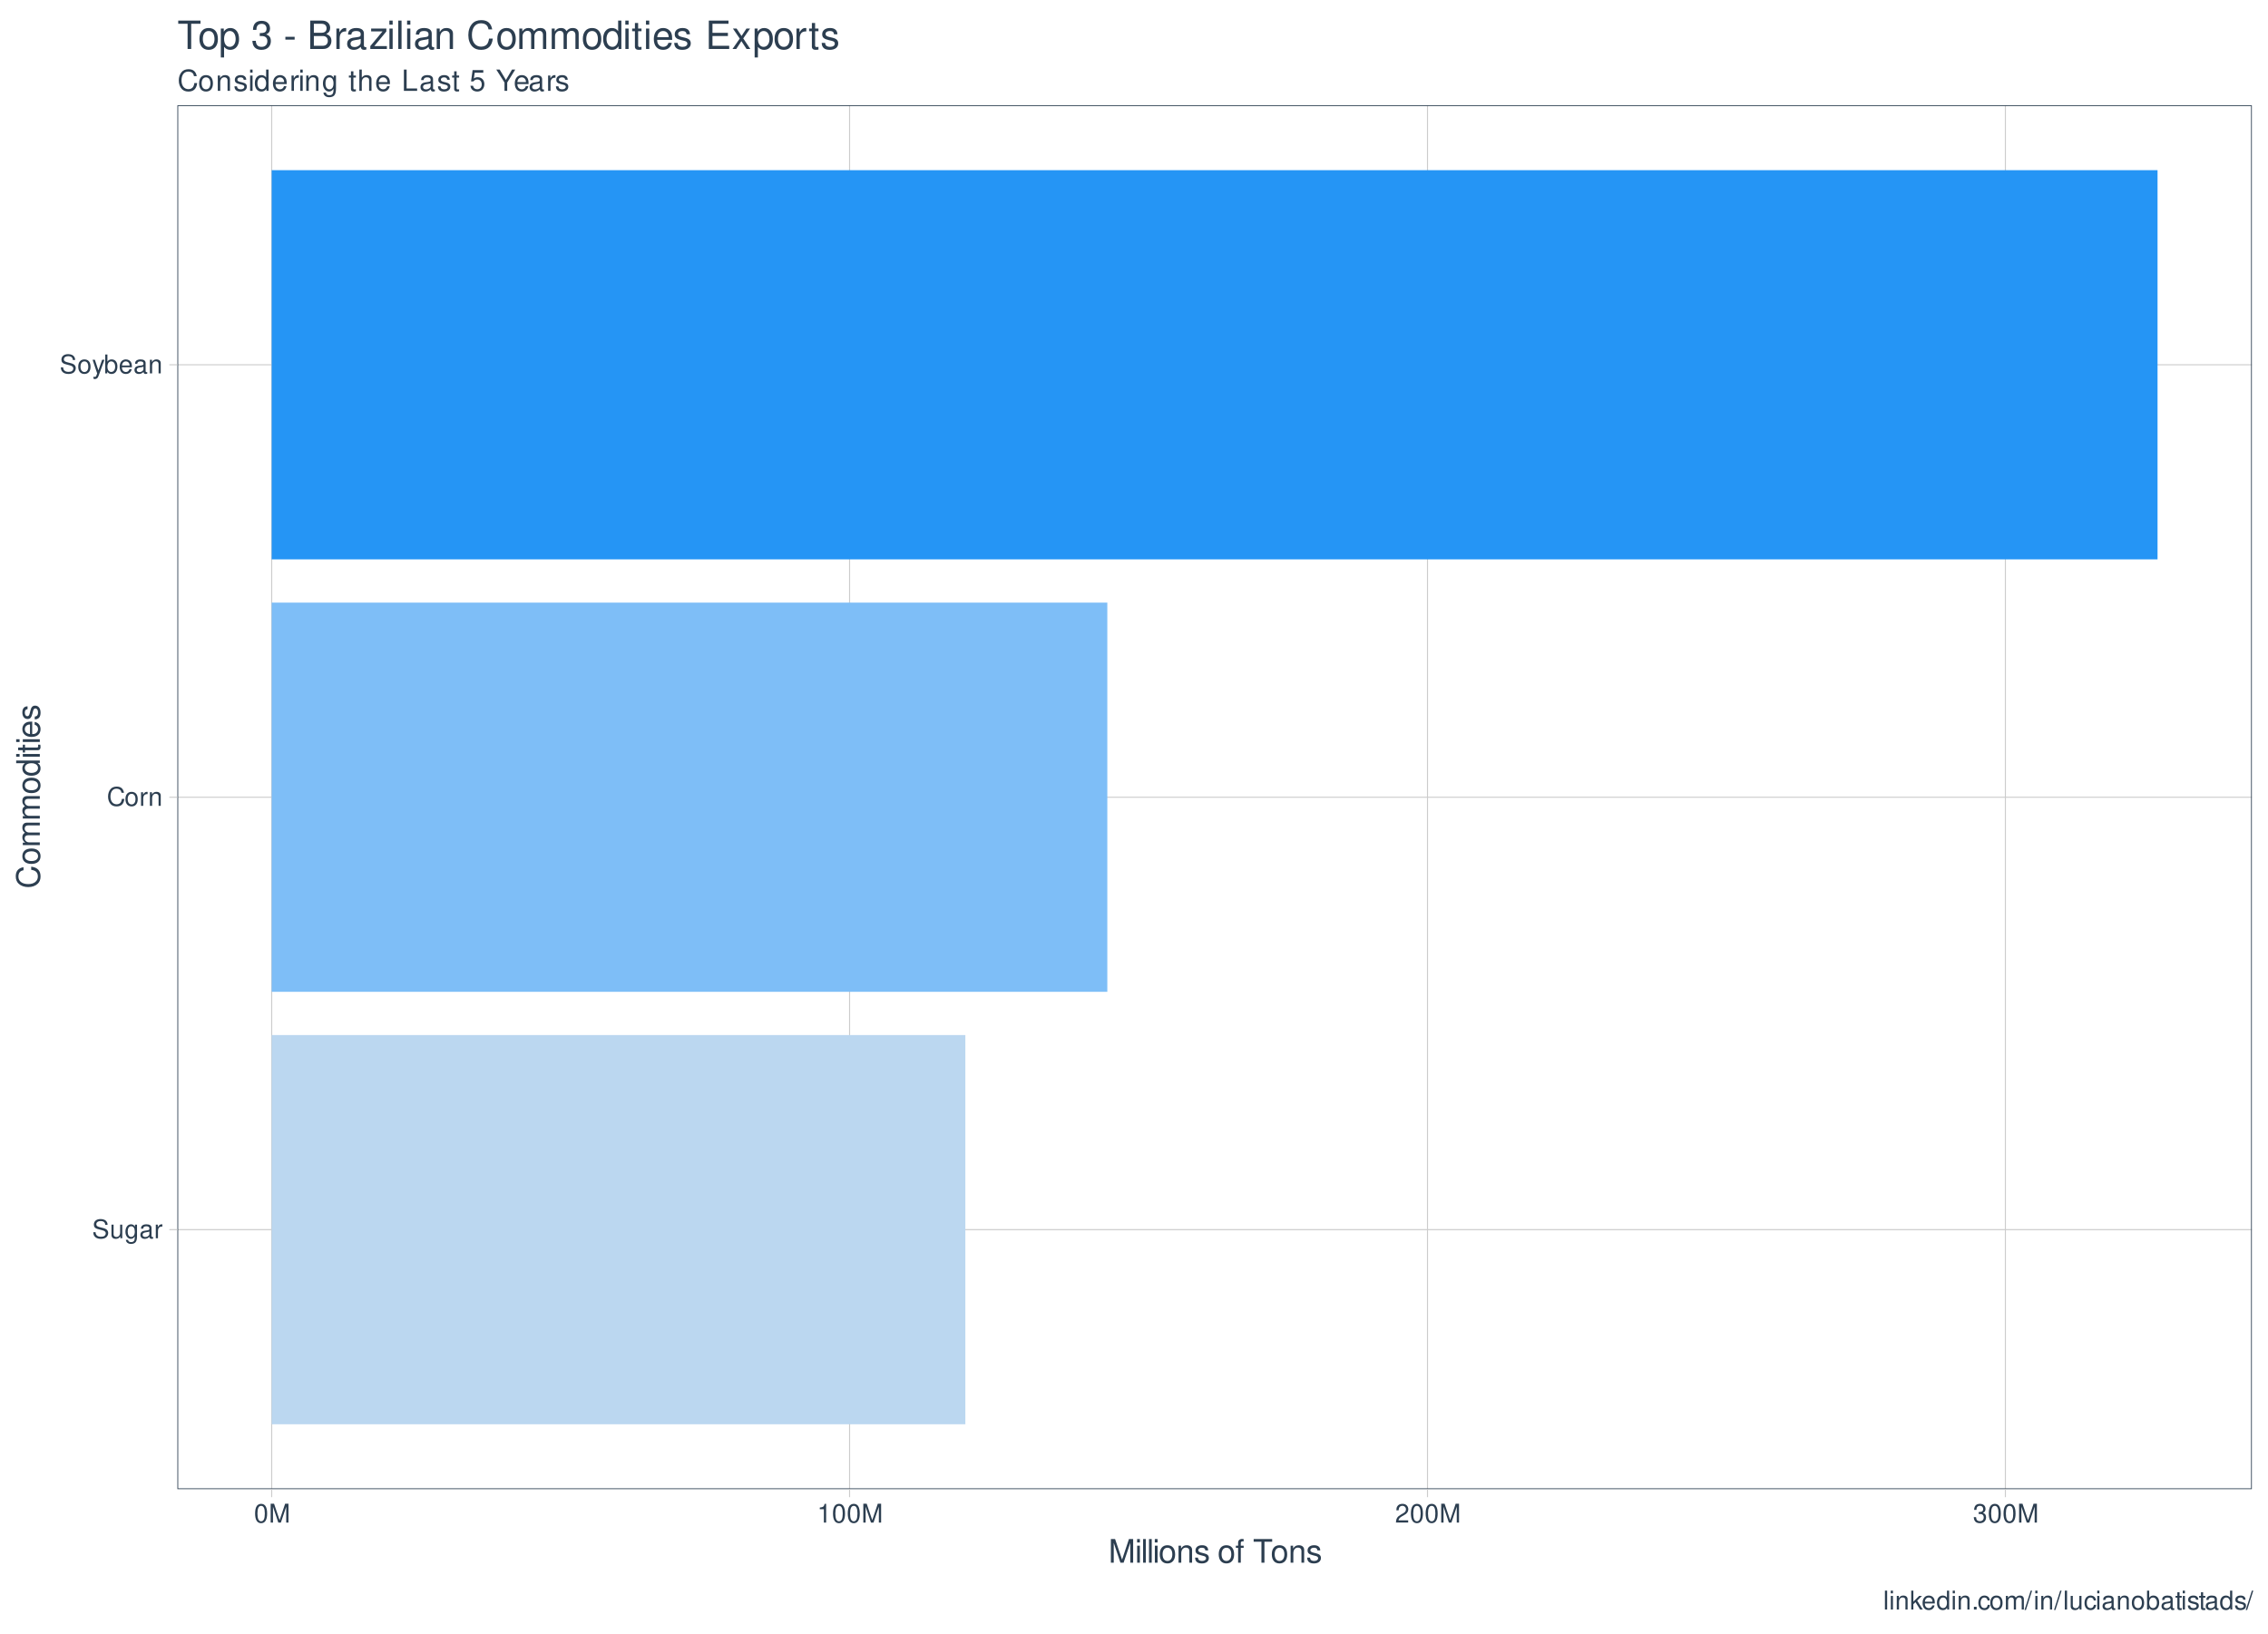 <?xml version="1.0" encoding="UTF-8"?>
<svg xmlns="http://www.w3.org/2000/svg" xmlns:xlink="http://www.w3.org/1999/xlink" width="769pt" height="554pt" viewBox="0 0 769 554" version="1.1">
<defs>
<g>
<symbol overflow="visible" id="glyph0-0">
<path style="stroke:none;" d=""/>
</symbol>
<symbol overflow="visible" id="glyph0-1">
<path style="stroke:none;" d="M 5.25 -4.531 C 5.25 -4.969 5.219 -5.094 5.078 -5.391 C 4.719 -6.125 3.969 -6.516 2.891 -6.516 C 1.484 -6.516 0.609 -5.797 0.609 -4.641 C 0.609 -3.859 1.031 -3.359 1.875 -3.141 L 3.469 -2.719 C 4.281 -2.5 4.641 -2.188 4.641 -1.688 C 4.641 -1.344 4.453 -0.984 4.188 -0.797 C 3.938 -0.609 3.531 -0.516 3.016 -0.516 C 2.312 -0.516 1.844 -0.688 1.531 -1.062 C 1.297 -1.344 1.188 -1.641 1.203 -2.047 L 0.422 -2.047 C 0.438 -1.453 0.547 -1.062 0.797 -0.719 C 1.234 -0.109 1.984 0.203 2.953 0.203 C 3.719 0.203 4.344 0.031 4.766 -0.297 C 5.188 -0.641 5.469 -1.203 5.469 -1.766 C 5.469 -2.547 4.969 -3.125 4.094 -3.375 L 2.484 -3.797 C 1.719 -4.016 1.438 -4.25 1.438 -4.75 C 1.438 -5.406 2 -5.828 2.875 -5.828 C 3.891 -5.828 4.453 -5.375 4.469 -4.531 Z M 5.25 -4.531 "/>
</symbol>
<symbol overflow="visible" id="glyph0-2">
<path style="stroke:none;" d="M 4.234 0 L 4.234 -4.609 L 3.516 -4.609 L 3.516 -2 C 3.516 -1.062 3.016 -0.438 2.25 -0.438 C 1.672 -0.438 1.297 -0.797 1.297 -1.344 L 1.297 -4.609 L 0.578 -4.609 L 0.578 -1.062 C 0.578 -0.297 1.141 0.203 2.047 0.203 C 2.719 0.203 3.156 -0.031 3.578 -0.641 L 3.578 0 Z M 4.234 0 "/>
</symbol>
<symbol overflow="visible" id="glyph0-3">
<path style="stroke:none;" d="M 3.547 -4.609 L 3.547 -3.938 C 3.188 -4.5 2.781 -4.734 2.203 -4.734 C 1.078 -4.734 0.312 -3.703 0.312 -2.219 C 0.312 -1.453 0.5 -0.891 0.891 -0.422 C 1.234 -0.016 1.672 0.203 2.141 0.203 C 2.703 0.203 3.094 -0.047 3.484 -0.625 L 3.484 -0.391 C 3.484 0.844 3.141 1.297 2.219 1.297 C 1.594 1.297 1.281 1.062 1.203 0.531 L 0.453 0.531 C 0.531 1.375 1.203 1.922 2.203 1.922 C 2.891 1.922 3.453 1.703 3.75 1.328 C 4.094 0.891 4.234 0.328 4.234 -0.75 L 4.234 -4.609 Z M 2.266 -4.062 C 3.047 -4.062 3.484 -3.406 3.484 -2.25 C 3.484 -1.125 3.031 -0.469 2.266 -0.469 C 1.516 -0.469 1.078 -1.141 1.078 -2.266 C 1.078 -3.391 1.516 -4.062 2.266 -4.062 Z M 2.266 -4.062 "/>
</symbol>
<symbol overflow="visible" id="glyph0-4">
<path style="stroke:none;" d="M 4.703 -0.438 C 4.625 -0.406 4.594 -0.406 4.547 -0.406 C 4.297 -0.406 4.156 -0.547 4.156 -0.781 L 4.156 -3.484 C 4.156 -4.297 3.547 -4.734 2.422 -4.734 C 1.734 -4.734 1.203 -4.547 0.891 -4.203 C 0.672 -3.969 0.594 -3.703 0.578 -3.25 L 1.312 -3.25 C 1.375 -3.812 1.703 -4.062 2.391 -4.062 C 3.062 -4.062 3.422 -3.812 3.422 -3.375 L 3.422 -3.188 C 3.406 -2.875 3.25 -2.75 2.656 -2.672 C 1.625 -2.547 1.453 -2.5 1.172 -2.391 C 0.641 -2.156 0.375 -1.766 0.375 -1.156 C 0.375 -0.328 0.953 0.203 1.875 0.203 C 2.469 0.203 2.922 0 3.453 -0.469 C 3.5 0 3.734 0.203 4.203 0.203 C 4.359 0.203 4.453 0.188 4.703 0.125 Z M 3.422 -1.453 C 3.422 -1.203 3.359 -1.062 3.125 -0.859 C 2.828 -0.578 2.469 -0.438 2.047 -0.438 C 1.469 -0.438 1.141 -0.719 1.141 -1.172 C 1.141 -1.656 1.453 -1.906 2.25 -2.016 C 3.031 -2.125 3.172 -2.156 3.422 -2.281 Z M 3.422 -1.453 "/>
</symbol>
<symbol overflow="visible" id="glyph0-5">
<path style="stroke:none;" d="M 0.609 -4.609 L 0.609 0 L 1.344 0 L 1.344 -2.391 C 1.359 -3.5 1.812 -4 2.828 -3.969 L 2.828 -4.719 C 2.703 -4.734 2.625 -4.734 2.547 -4.734 C 2.062 -4.734 1.703 -4.453 1.281 -3.781 L 1.281 -4.609 Z M 0.609 -4.609 "/>
</symbol>
<symbol overflow="visible" id="glyph0-6">
<path style="stroke:none;" d="M 5.828 -4.422 C 5.562 -5.828 4.766 -6.516 3.359 -6.516 C 2.484 -6.516 1.797 -6.25 1.312 -5.719 C 0.734 -5.078 0.422 -4.172 0.422 -3.125 C 0.422 -2.078 0.75 -1.172 1.344 -0.547 C 1.844 -0.031 2.484 0.203 3.312 0.203 C 4.875 0.203 5.766 -0.641 5.953 -2.344 L 5.109 -2.344 C 5.047 -1.906 4.953 -1.594 4.828 -1.344 C 4.562 -0.812 4.016 -0.516 3.328 -0.516 C 2.047 -0.516 1.234 -1.547 1.234 -3.141 C 1.234 -4.781 2 -5.797 3.25 -5.797 C 3.781 -5.797 4.25 -5.641 4.516 -5.391 C 4.766 -5.172 4.891 -4.906 4.984 -4.422 Z M 5.828 -4.422 "/>
</symbol>
<symbol overflow="visible" id="glyph0-7">
<path style="stroke:none;" d="M 2.391 -4.734 C 1.094 -4.734 0.312 -3.812 0.312 -2.266 C 0.312 -0.719 1.094 0.203 2.406 0.203 C 3.703 0.203 4.484 -0.719 4.484 -2.234 C 4.484 -3.828 3.734 -4.734 2.391 -4.734 Z M 2.406 -4.062 C 3.234 -4.062 3.719 -3.391 3.719 -2.25 C 3.719 -1.156 3.203 -0.469 2.406 -0.469 C 1.578 -0.469 1.078 -1.156 1.078 -2.266 C 1.078 -3.391 1.578 -4.062 2.406 -4.062 Z M 2.406 -4.062 "/>
</symbol>
<symbol overflow="visible" id="glyph0-8">
<path style="stroke:none;" d="M 0.609 -4.609 L 0.609 0 L 1.359 0 L 1.359 -2.547 C 1.359 -3.484 1.844 -4.094 2.609 -4.094 C 3.188 -4.094 3.547 -3.75 3.547 -3.188 L 3.547 0 L 4.281 0 L 4.281 -3.484 C 4.281 -4.25 3.719 -4.734 2.828 -4.734 C 2.141 -4.734 1.703 -4.484 1.297 -3.828 L 1.297 -4.609 Z M 0.609 -4.609 "/>
</symbol>
<symbol overflow="visible" id="glyph0-9">
<path style="stroke:none;" d="M 3.406 -4.609 L 2.141 -1.016 L 0.953 -4.609 L 0.172 -4.609 L 1.734 0.016 L 1.453 0.75 C 1.328 1.078 1.172 1.203 0.859 1.203 C 0.734 1.203 0.641 1.172 0.469 1.141 L 0.469 1.797 C 0.625 1.875 0.781 1.922 0.969 1.922 C 1.203 1.922 1.453 1.844 1.656 1.703 C 1.875 1.531 2.016 1.344 2.156 0.969 L 4.203 -4.609 Z M 3.406 -4.609 "/>
</symbol>
<symbol overflow="visible" id="glyph0-10">
<path style="stroke:none;" d="M 0.469 -6.406 L 0.469 0 L 1.141 0 L 1.141 -0.594 C 1.484 -0.047 1.953 0.203 2.594 0.203 C 3.812 0.203 4.594 -0.797 4.594 -2.328 C 4.594 -3.812 3.859 -4.734 2.625 -4.734 C 2 -4.734 1.547 -4.5 1.203 -3.984 L 1.203 -6.406 Z M 2.484 -4.062 C 3.312 -4.062 3.828 -3.344 3.828 -2.25 C 3.828 -1.203 3.297 -0.484 2.484 -0.484 C 1.703 -0.484 1.203 -1.188 1.203 -2.266 C 1.203 -3.359 1.703 -4.062 2.484 -4.062 Z M 2.484 -4.062 "/>
</symbol>
<symbol overflow="visible" id="glyph0-11">
<path style="stroke:none;" d="M 4.516 -2.062 C 4.516 -2.766 4.453 -3.188 4.328 -3.531 C 4.031 -4.281 3.328 -4.734 2.469 -4.734 C 1.172 -4.734 0.359 -3.766 0.359 -2.25 C 0.359 -0.719 1.141 0.203 2.453 0.203 C 3.5 0.203 4.234 -0.391 4.422 -1.406 L 3.672 -1.406 C 3.469 -0.797 3.062 -0.469 2.469 -0.469 C 2 -0.469 1.609 -0.688 1.359 -1.078 C 1.188 -1.344 1.125 -1.594 1.125 -2.062 Z M 1.141 -2.656 C 1.203 -3.516 1.719 -4.062 2.453 -4.062 C 3.203 -4.062 3.719 -3.484 3.719 -2.656 Z M 1.141 -2.656 "/>
</symbol>
<symbol overflow="visible" id="glyph0-12">
<path style="stroke:none;" d="M 2.422 -6.359 C 1.844 -6.359 1.312 -6.094 0.984 -5.672 C 0.578 -5.109 0.375 -4.25 0.375 -3.078 C 0.375 -0.938 1.078 0.203 2.422 0.203 C 3.734 0.203 4.453 -0.938 4.453 -3.031 C 4.453 -4.25 4.266 -5.078 3.859 -5.672 C 3.531 -6.109 3.016 -6.359 2.422 -6.359 Z M 2.422 -5.672 C 3.25 -5.672 3.672 -4.828 3.672 -3.094 C 3.672 -1.281 3.266 -0.438 2.406 -0.438 C 1.578 -0.438 1.172 -1.312 1.172 -3.062 C 1.172 -4.828 1.578 -5.672 2.422 -5.672 Z M 2.422 -5.672 "/>
</symbol>
<symbol overflow="visible" id="glyph0-13">
<path style="stroke:none;" d="M 4.109 0 L 5.922 -5.375 L 5.922 0 L 6.688 0 L 6.688 -6.406 L 5.562 -6.406 L 3.688 -0.828 L 1.797 -6.406 L 0.656 -6.406 L 0.656 0 L 1.438 0 L 1.438 -5.375 L 3.25 0 Z M 4.109 0 "/>
</symbol>
<symbol overflow="visible" id="glyph0-14">
<path style="stroke:none;" d="M 2.281 -4.531 L 2.281 0 L 3.047 0 L 3.047 -6.359 L 2.547 -6.359 C 2.266 -5.391 2.094 -5.25 0.891 -5.094 L 0.891 -4.531 Z M 2.281 -4.531 "/>
</symbol>
<symbol overflow="visible" id="glyph0-15">
<path style="stroke:none;" d="M 4.453 -0.766 L 1.172 -0.766 C 1.25 -1.297 1.531 -1.625 2.297 -2.094 L 3.172 -2.594 C 4.047 -3.062 4.5 -3.719 4.5 -4.5 C 4.5 -5.031 4.281 -5.531 3.922 -5.875 C 3.547 -6.203 3.094 -6.359 2.5 -6.359 C 1.703 -6.359 1.125 -6.078 0.781 -5.531 C 0.547 -5.203 0.453 -4.797 0.438 -4.156 L 1.219 -4.156 C 1.234 -4.594 1.297 -4.844 1.406 -5.062 C 1.594 -5.438 2 -5.688 2.469 -5.688 C 3.172 -5.688 3.703 -5.172 3.703 -4.484 C 3.703 -3.969 3.406 -3.531 2.859 -3.219 L 2.047 -2.75 C 0.75 -2 0.375 -1.406 0.297 -0.016 L 4.453 -0.016 Z M 4.453 -0.766 "/>
</symbol>
<symbol overflow="visible" id="glyph0-16">
<path style="stroke:none;" d="M 1.938 -2.922 L 2.359 -2.922 C 3.203 -2.922 3.656 -2.531 3.656 -1.766 C 3.656 -0.969 3.172 -0.484 2.375 -0.484 C 1.516 -0.484 1.109 -0.922 1.062 -1.844 L 0.281 -1.844 C 0.312 -1.344 0.406 -1 0.547 -0.719 C 0.875 -0.109 1.484 0.203 2.344 0.203 C 3.625 0.203 4.453 -0.578 4.453 -1.781 C 4.453 -2.594 4.141 -3.031 3.391 -3.297 C 3.969 -3.531 4.266 -3.969 4.266 -4.609 C 4.266 -5.703 3.547 -6.359 2.359 -6.359 C 1.109 -6.359 0.438 -5.656 0.406 -4.312 L 1.188 -4.312 C 1.203 -4.703 1.234 -4.922 1.328 -5.109 C 1.5 -5.469 1.891 -5.688 2.375 -5.688 C 3.062 -5.688 3.469 -5.266 3.469 -4.578 C 3.469 -4.141 3.312 -3.859 2.969 -3.719 C 2.766 -3.625 2.484 -3.594 1.938 -3.578 Z M 1.938 -2.922 "/>
</symbol>
<symbol overflow="visible" id="glyph0-17">
<path style="stroke:none;" d="M 1.344 -6.406 L 0.594 -6.406 L 0.594 0 L 1.344 0 Z M 1.344 -6.406 "/>
</symbol>
<symbol overflow="visible" id="glyph0-18">
<path style="stroke:none;" d="M 1.312 -4.609 L 0.594 -4.609 L 0.594 0 L 1.312 0 Z M 1.312 -6.406 L 0.578 -6.406 L 0.578 -5.484 L 1.312 -5.484 Z M 1.312 -6.406 "/>
</symbol>
<symbol overflow="visible" id="glyph0-19">
<path style="stroke:none;" d="M 1.234 -6.406 L 0.516 -6.406 L 0.516 0 L 1.234 0 L 1.234 -1.797 L 1.953 -2.5 L 3.516 0 L 4.422 0 L 2.531 -3.016 L 4.141 -4.609 L 3.188 -4.609 L 1.234 -2.656 Z M 1.234 -6.406 "/>
</symbol>
<symbol overflow="visible" id="glyph0-20">
<path style="stroke:none;" d="M 4.359 -6.406 L 3.625 -6.406 L 3.625 -4.031 C 3.312 -4.5 2.828 -4.734 2.203 -4.734 C 1.016 -4.734 0.234 -3.781 0.234 -2.312 C 0.234 -0.75 0.984 0.203 2.234 0.203 C 2.875 0.203 3.312 -0.031 3.703 -0.609 L 3.703 0 L 4.359 0 Z M 2.328 -4.062 C 3.125 -4.062 3.625 -3.359 3.625 -2.25 C 3.625 -1.188 3.109 -0.484 2.344 -0.484 C 1.531 -0.484 1 -1.203 1 -2.266 C 1 -3.344 1.531 -4.062 2.328 -4.062 Z M 2.328 -4.062 "/>
</symbol>
<symbol overflow="visible" id="glyph0-21">
<path style="stroke:none;" d="M 1.688 -0.922 L 0.766 -0.922 L 0.766 0 L 1.688 0 Z M 1.688 -0.922 "/>
</symbol>
<symbol overflow="visible" id="glyph0-22">
<path style="stroke:none;" d="M 4.141 -3.062 C 4.109 -3.516 4.016 -3.797 3.828 -4.062 C 3.516 -4.484 2.969 -4.734 2.328 -4.734 C 1.078 -4.734 0.266 -3.75 0.266 -2.219 C 0.266 -0.734 1.062 0.203 2.312 0.203 C 3.406 0.203 4.109 -0.453 4.203 -1.578 L 3.453 -1.578 C 3.328 -0.844 2.953 -0.469 2.328 -0.469 C 1.516 -0.469 1.031 -1.141 1.031 -2.219 C 1.031 -3.375 1.516 -4.062 2.312 -4.062 C 2.922 -4.062 3.312 -3.703 3.406 -3.062 Z M 4.141 -3.062 "/>
</symbol>
<symbol overflow="visible" id="glyph0-23">
<path style="stroke:none;" d="M 0.609 -4.609 L 0.609 0 L 1.359 0 L 1.359 -2.891 C 1.359 -3.562 1.844 -4.094 2.438 -4.094 C 2.984 -4.094 3.297 -3.766 3.297 -3.172 L 3.297 0 L 4.031 0 L 4.031 -2.891 C 4.031 -3.562 4.516 -4.094 5.109 -4.094 C 5.641 -4.094 5.969 -3.75 5.969 -3.172 L 5.969 0 L 6.703 0 L 6.703 -3.453 C 6.703 -4.281 6.234 -4.734 5.359 -4.734 C 4.75 -4.734 4.375 -4.562 3.953 -4.031 C 3.672 -4.531 3.312 -4.734 2.703 -4.734 C 2.094 -4.734 1.688 -4.516 1.297 -3.953 L 1.297 -4.609 Z M 0.609 -4.609 "/>
</symbol>
<symbol overflow="visible" id="glyph0-24">
<path style="stroke:none;" d="M 2.016 -6.406 L -0.078 0.172 L 0.406 0.172 L 2.5 -6.406 Z M 2.016 -6.406 "/>
</symbol>
<symbol overflow="visible" id="glyph0-25">
<path style="stroke:none;" d="M 2.234 -4.609 L 1.484 -4.609 L 1.484 -5.875 L 0.75 -5.875 L 0.75 -4.609 L 0.125 -4.609 L 0.125 -4.016 L 0.75 -4.016 L 0.75 -0.531 C 0.75 -0.047 1.062 0.203 1.641 0.203 C 1.828 0.203 1.984 0.188 2.234 0.141 L 2.234 -0.469 C 2.125 -0.453 2.031 -0.438 1.875 -0.438 C 1.562 -0.438 1.484 -0.531 1.484 -0.859 L 1.484 -4.016 L 2.234 -4.016 Z M 2.234 -4.609 "/>
</symbol>
<symbol overflow="visible" id="glyph0-26">
<path style="stroke:none;" d="M 3.859 -3.328 C 3.844 -4.234 3.25 -4.734 2.188 -4.734 C 1.109 -4.734 0.406 -4.188 0.406 -3.328 C 0.406 -2.609 0.781 -2.266 1.875 -2 L 2.562 -1.844 C 3.062 -1.719 3.266 -1.531 3.266 -1.203 C 3.266 -0.766 2.844 -0.469 2.203 -0.469 C 1.797 -0.469 1.469 -0.594 1.281 -0.781 C 1.172 -0.922 1.125 -1.047 1.078 -1.375 L 0.297 -1.375 C 0.328 -0.312 0.938 0.203 2.141 0.203 C 3.297 0.203 4.031 -0.375 4.031 -1.266 C 4.031 -1.938 3.656 -2.328 2.734 -2.547 L 2.031 -2.703 C 1.438 -2.844 1.172 -3.047 1.172 -3.375 C 1.172 -3.797 1.562 -4.062 2.156 -4.062 C 2.75 -4.062 3.062 -3.812 3.078 -3.328 Z M 3.859 -3.328 "/>
</symbol>
<symbol overflow="visible" id="glyph1-0">
<path style="stroke:none;" d=""/>
</symbol>
<symbol overflow="visible" id="glyph1-1">
<path style="stroke:none;" d="M 5.141 0 L 7.406 -6.719 L 7.406 0 L 8.375 0 L 8.375 -8.016 L 6.953 -8.016 L 4.625 -1.031 L 2.25 -8.016 L 0.828 -8.016 L 0.828 0 L 1.797 0 L 1.797 -6.719 L 4.062 0 Z M 5.141 0 "/>
</symbol>
<symbol overflow="visible" id="glyph1-2">
<path style="stroke:none;" d="M 1.656 -5.766 L 0.734 -5.766 L 0.734 0 L 1.656 0 Z M 1.656 -8.016 L 0.719 -8.016 L 0.719 -6.859 L 1.656 -6.859 Z M 1.656 -8.016 "/>
</symbol>
<symbol overflow="visible" id="glyph1-3">
<path style="stroke:none;" d="M 1.672 -8.016 L 0.75 -8.016 L 0.75 0 L 1.672 0 Z M 1.672 -8.016 "/>
</symbol>
<symbol overflow="visible" id="glyph1-4">
<path style="stroke:none;" d="M 2.984 -5.922 C 1.359 -5.922 0.391 -4.781 0.391 -2.844 C 0.391 -0.891 1.359 0.25 3 0.25 C 4.625 0.25 5.609 -0.906 5.609 -2.797 C 5.609 -4.797 4.656 -5.922 2.984 -5.922 Z M 3 -5.078 C 4.031 -5.078 4.656 -4.234 4.656 -2.812 C 4.656 -1.438 4.016 -0.594 3 -0.594 C 1.984 -0.594 1.359 -1.438 1.359 -2.844 C 1.359 -4.234 1.984 -5.078 3 -5.078 Z M 3 -5.078 "/>
</symbol>
<symbol overflow="visible" id="glyph1-5">
<path style="stroke:none;" d="M 0.766 -5.766 L 0.766 0 L 1.688 0 L 1.688 -3.172 C 1.688 -4.359 2.312 -5.125 3.25 -5.125 C 3.984 -5.125 4.438 -4.688 4.438 -4 L 4.438 0 L 5.359 0 L 5.359 -4.359 C 5.359 -5.312 4.641 -5.922 3.531 -5.922 C 2.672 -5.922 2.125 -5.594 1.609 -4.797 L 1.609 -5.766 Z M 0.766 -5.766 "/>
</symbol>
<symbol overflow="visible" id="glyph1-6">
<path style="stroke:none;" d="M 4.812 -4.156 C 4.812 -5.297 4.062 -5.922 2.734 -5.922 C 1.391 -5.922 0.516 -5.234 0.516 -4.172 C 0.516 -3.266 0.984 -2.844 2.344 -2.516 L 3.203 -2.297 C 3.844 -2.141 4.094 -1.906 4.094 -1.5 C 4.094 -0.953 3.547 -0.594 2.75 -0.594 C 2.25 -0.594 1.844 -0.734 1.609 -0.984 C 1.469 -1.141 1.391 -1.312 1.344 -1.719 L 0.375 -1.719 C 0.422 -0.391 1.172 0.25 2.672 0.25 C 4.125 0.25 5.047 -0.469 5.047 -1.578 C 5.047 -2.438 4.562 -2.906 3.422 -3.172 L 2.547 -3.391 C 1.797 -3.562 1.469 -3.812 1.469 -4.219 C 1.469 -4.75 1.953 -5.078 2.688 -5.078 C 3.438 -5.078 3.828 -4.766 3.844 -4.156 Z M 4.812 -4.156 "/>
</symbol>
<symbol overflow="visible" id="glyph1-7">
<path style="stroke:none;" d=""/>
</symbol>
<symbol overflow="visible" id="glyph1-8">
<path style="stroke:none;" d="M 2.844 -5.766 L 1.875 -5.766 L 1.875 -6.672 C 1.875 -7.047 2.094 -7.25 2.516 -7.25 C 2.594 -7.25 2.625 -7.25 2.844 -7.234 L 2.844 -8 C 2.625 -8.047 2.516 -8.047 2.328 -8.047 C 1.469 -8.047 0.969 -7.562 0.969 -6.75 L 0.969 -5.766 L 0.203 -5.766 L 0.203 -5.016 L 0.969 -5.016 L 0.969 0 L 1.875 0 L 1.875 -5.016 L 2.844 -5.016 Z M 2.844 -5.766 "/>
</symbol>
<symbol overflow="visible" id="glyph1-9">
<path style="stroke:none;" d="M 3.891 -7.109 L 6.516 -7.109 L 6.516 -8.016 L 0.234 -8.016 L 0.234 -7.109 L 2.875 -7.109 L 2.875 0 L 3.891 0 Z M 3.891 -7.109 "/>
</symbol>
<symbol overflow="visible" id="glyph2-0">
<path style="stroke:none;" d=""/>
</symbol>
<symbol overflow="visible" id="glyph2-1">
<path style="stroke:none;" d="M -5.531 -7.281 C -7.297 -6.969 -8.156 -5.953 -8.156 -4.188 C -8.156 -3.109 -7.812 -2.25 -7.156 -1.656 C -6.359 -0.922 -5.219 -0.531 -3.922 -0.531 C -2.594 -0.531 -1.469 -0.938 -0.688 -1.688 C -0.047 -2.312 0.25 -3.109 0.25 -4.141 C 0.25 -6.109 -0.797 -7.203 -2.922 -7.453 L -2.922 -6.391 C -2.375 -6.297 -2 -6.188 -1.688 -6.031 C -1.016 -5.703 -0.656 -5.016 -0.656 -4.156 C -0.656 -2.562 -1.922 -1.547 -3.922 -1.547 C -5.984 -1.547 -7.25 -2.516 -7.25 -4.062 C -7.25 -4.719 -7.062 -5.328 -6.75 -5.656 C -6.469 -5.953 -6.141 -6.109 -5.531 -6.234 Z M -5.531 -7.281 "/>
</symbol>
<symbol overflow="visible" id="glyph2-2">
<path style="stroke:none;" d="M -5.922 -2.984 C -5.922 -1.359 -4.781 -0.391 -2.844 -0.391 C -0.891 -0.391 0.25 -1.359 0.25 -3 C 0.25 -4.625 -0.906 -5.609 -2.797 -5.609 C -4.797 -5.609 -5.922 -4.656 -5.922 -2.984 Z M -5.078 -3 C -5.078 -4.031 -4.234 -4.656 -2.812 -4.656 C -1.438 -4.656 -0.594 -4.016 -0.594 -3 C -0.594 -1.984 -1.438 -1.359 -2.844 -1.359 C -4.234 -1.359 -5.078 -1.984 -5.078 -3 Z M -5.078 -3 "/>
</symbol>
<symbol overflow="visible" id="glyph2-3">
<path style="stroke:none;" d="M -5.766 -0.766 L 0 -0.766 L 0 -1.688 L -3.625 -1.688 C -4.453 -1.688 -5.125 -2.297 -5.125 -3.047 C -5.125 -3.734 -4.703 -4.109 -3.969 -4.109 L 0 -4.109 L 0 -5.031 L -3.625 -5.031 C -4.453 -5.031 -5.125 -5.641 -5.125 -6.391 C -5.125 -7.062 -4.703 -7.453 -3.969 -7.453 L 0 -7.453 L 0 -8.375 L -4.328 -8.375 C -5.359 -8.375 -5.922 -7.781 -5.922 -6.703 C -5.922 -5.938 -5.703 -5.484 -5.047 -4.938 C -5.672 -4.594 -5.922 -4.141 -5.922 -3.391 C -5.922 -2.625 -5.641 -2.094 -4.953 -1.609 L -5.766 -1.609 Z M -5.766 -0.766 "/>
</symbol>
<symbol overflow="visible" id="glyph2-4">
<path style="stroke:none;" d="M -8.016 -5.438 L -8.016 -4.531 L -5.031 -4.531 C -5.625 -4.141 -5.922 -3.531 -5.922 -2.766 C -5.922 -1.266 -4.734 -0.281 -2.891 -0.281 C -0.953 -0.281 0.25 -1.234 0.25 -2.797 C 0.25 -3.594 -0.047 -4.141 -0.766 -4.625 L 0 -4.625 L 0 -5.438 Z M -5.078 -2.922 C -5.078 -3.906 -4.203 -4.531 -2.812 -4.531 C -1.484 -4.531 -0.609 -3.891 -0.609 -2.922 C -0.609 -1.906 -1.5 -1.25 -2.844 -1.25 C -4.188 -1.25 -5.078 -1.906 -5.078 -2.922 Z M -5.078 -2.922 "/>
</symbol>
<symbol overflow="visible" id="glyph2-5">
<path style="stroke:none;" d="M -5.766 -1.656 L -5.766 -0.734 L 0 -0.734 L 0 -1.656 Z M -8.016 -1.656 L -8.016 -0.719 L -6.859 -0.719 L -6.859 -1.656 Z M -8.016 -1.656 "/>
</symbol>
<symbol overflow="visible" id="glyph2-6">
<path style="stroke:none;" d="M -5.766 -2.797 L -5.766 -1.844 L -7.344 -1.844 L -7.344 -0.938 L -5.766 -0.938 L -5.766 -0.156 L -5.016 -0.156 L -5.016 -0.938 L -0.656 -0.938 C -0.062 -0.938 0.25 -1.328 0.25 -2.047 C 0.25 -2.281 0.234 -2.484 0.172 -2.797 L -0.594 -2.797 C -0.562 -2.656 -0.547 -2.547 -0.547 -2.359 C -0.547 -1.953 -0.656 -1.844 -1.062 -1.844 L -5.016 -1.844 L -5.016 -2.797 Z M -5.766 -2.797 "/>
</symbol>
<symbol overflow="visible" id="glyph2-7">
<path style="stroke:none;" d="M -2.578 -5.641 C -3.453 -5.641 -3.984 -5.578 -4.406 -5.406 C -5.359 -5.031 -5.922 -4.156 -5.922 -3.078 C -5.922 -1.469 -4.703 -0.438 -2.812 -0.438 C -0.906 -0.438 0.25 -1.438 0.25 -3.062 C 0.25 -4.375 -0.5 -5.297 -1.75 -5.516 L -1.75 -4.594 C -0.984 -4.344 -0.594 -3.828 -0.594 -3.094 C -0.594 -2.516 -0.859 -2.016 -1.344 -1.703 C -1.672 -1.484 -2 -1.406 -2.578 -1.391 Z M -3.328 -1.422 C -4.391 -1.5 -5.078 -2.141 -5.078 -3.062 C -5.078 -4 -4.359 -4.656 -3.328 -4.656 Z M -3.328 -1.422 "/>
</symbol>
<symbol overflow="visible" id="glyph2-8">
<path style="stroke:none;" d="M -4.156 -4.812 C -5.297 -4.812 -5.922 -4.062 -5.922 -2.734 C -5.922 -1.391 -5.234 -0.516 -4.172 -0.516 C -3.266 -0.516 -2.844 -0.984 -2.516 -2.344 L -2.297 -3.203 C -2.141 -3.844 -1.906 -4.094 -1.5 -4.094 C -0.953 -4.094 -0.594 -3.547 -0.594 -2.75 C -0.594 -2.25 -0.734 -1.844 -0.984 -1.609 C -1.141 -1.469 -1.312 -1.391 -1.719 -1.344 L -1.719 -0.375 C -0.391 -0.422 0.25 -1.172 0.25 -2.672 C 0.25 -4.125 -0.469 -5.047 -1.578 -5.047 C -2.438 -5.047 -2.906 -4.562 -3.172 -3.422 L -3.391 -2.547 C -3.562 -1.797 -3.812 -1.469 -4.219 -1.469 C -4.75 -1.469 -5.078 -1.953 -5.078 -2.688 C -5.078 -3.438 -4.766 -3.828 -4.156 -3.844 Z M -4.156 -4.812 "/>
</symbol>
<symbol overflow="visible" id="glyph3-0">
<path style="stroke:none;" d=""/>
</symbol>
<symbol overflow="visible" id="glyph3-1">
<path style="stroke:none;" d="M 6.562 -4.984 C 6.266 -6.562 5.359 -7.344 3.781 -7.344 C 2.797 -7.344 2.016 -7.031 1.484 -6.438 C 0.828 -5.719 0.469 -4.703 0.469 -3.531 C 0.469 -2.344 0.844 -1.312 1.516 -0.609 C 2.078 -0.047 2.797 0.234 3.734 0.234 C 5.5 0.234 6.484 -0.719 6.703 -2.641 L 5.75 -2.641 C 5.672 -2.141 5.578 -1.797 5.422 -1.516 C 5.125 -0.922 4.516 -0.578 3.75 -0.578 C 2.312 -0.578 1.391 -1.734 1.391 -3.531 C 1.391 -5.391 2.266 -6.531 3.672 -6.531 C 4.25 -6.531 4.797 -6.359 5.094 -6.078 C 5.359 -5.828 5.516 -5.531 5.609 -4.984 Z M 6.562 -4.984 "/>
</symbol>
<symbol overflow="visible" id="glyph3-2">
<path style="stroke:none;" d="M 2.688 -5.344 C 1.234 -5.344 0.359 -4.297 0.359 -2.562 C 0.359 -0.797 1.234 0.234 2.703 0.234 C 4.172 0.234 5.047 -0.812 5.047 -2.516 C 5.047 -4.312 4.203 -5.344 2.688 -5.344 Z M 2.703 -4.578 C 3.641 -4.578 4.188 -3.812 4.188 -2.531 C 4.188 -1.297 3.609 -0.531 2.703 -0.531 C 1.781 -0.531 1.219 -1.297 1.219 -2.562 C 1.219 -3.812 1.781 -4.578 2.703 -4.578 Z M 2.703 -4.578 "/>
</symbol>
<symbol overflow="visible" id="glyph3-3">
<path style="stroke:none;" d="M 0.688 -5.188 L 0.688 0 L 1.531 0 L 1.531 -2.859 C 1.531 -3.922 2.078 -4.609 2.938 -4.609 C 3.594 -4.609 4 -4.219 4 -3.594 L 4 0 L 4.828 0 L 4.828 -3.922 C 4.828 -4.781 4.188 -5.344 3.188 -5.344 C 2.406 -5.344 1.906 -5.047 1.453 -4.312 L 1.453 -5.188 Z M 0.688 -5.188 "/>
</symbol>
<symbol overflow="visible" id="glyph3-4">
<path style="stroke:none;" d="M 4.344 -3.75 C 4.328 -4.766 3.656 -5.344 2.453 -5.344 C 1.25 -5.344 0.469 -4.719 0.469 -3.75 C 0.469 -2.938 0.875 -2.562 2.109 -2.266 L 2.875 -2.078 C 3.453 -1.938 3.688 -1.719 3.688 -1.359 C 3.688 -0.859 3.203 -0.531 2.484 -0.531 C 2.031 -0.531 1.656 -0.656 1.453 -0.875 C 1.312 -1.031 1.266 -1.172 1.203 -1.547 L 0.344 -1.547 C 0.375 -0.344 1.047 0.234 2.406 0.234 C 3.719 0.234 4.547 -0.422 4.547 -1.422 C 4.547 -2.188 4.109 -2.609 3.078 -2.859 L 2.281 -3.047 C 1.609 -3.203 1.328 -3.422 1.328 -3.797 C 1.328 -4.281 1.75 -4.578 2.422 -4.578 C 3.094 -4.578 3.453 -4.297 3.469 -3.75 Z M 4.344 -3.75 "/>
</symbol>
<symbol overflow="visible" id="glyph3-5">
<path style="stroke:none;" d="M 1.484 -5.188 L 0.656 -5.188 L 0.656 0 L 1.484 0 Z M 1.484 -7.219 L 0.656 -7.219 L 0.656 -6.188 L 1.484 -6.188 Z M 1.484 -7.219 "/>
</symbol>
<symbol overflow="visible" id="glyph3-6">
<path style="stroke:none;" d="M 4.906 -7.219 L 4.078 -7.219 L 4.078 -4.531 C 3.734 -5.062 3.188 -5.344 2.484 -5.344 C 1.141 -5.344 0.25 -4.266 0.25 -2.609 C 0.25 -0.859 1.109 0.234 2.516 0.234 C 3.234 0.234 3.719 -0.047 4.172 -0.688 L 4.172 0 L 4.906 0 Z M 2.625 -4.562 C 3.516 -4.562 4.078 -3.781 4.078 -2.531 C 4.078 -1.344 3.5 -0.547 2.641 -0.547 C 1.719 -0.547 1.125 -1.344 1.125 -2.562 C 1.125 -3.766 1.719 -4.562 2.625 -4.562 Z M 2.625 -4.562 "/>
</symbol>
<symbol overflow="visible" id="glyph3-7">
<path style="stroke:none;" d="M 5.078 -2.312 C 5.078 -3.109 5.016 -3.594 4.875 -3.969 C 4.531 -4.828 3.75 -5.344 2.781 -5.344 C 1.328 -5.344 0.391 -4.234 0.391 -2.531 C 0.391 -0.812 1.281 0.234 2.75 0.234 C 3.938 0.234 4.766 -0.453 4.969 -1.578 L 4.141 -1.578 C 3.906 -0.891 3.453 -0.531 2.781 -0.531 C 2.266 -0.531 1.812 -0.766 1.531 -1.203 C 1.344 -1.5 1.266 -1.797 1.266 -2.312 Z M 1.281 -2.984 C 1.344 -3.953 1.938 -4.578 2.766 -4.578 C 3.609 -4.578 4.188 -3.922 4.188 -2.984 Z M 1.281 -2.984 "/>
</symbol>
<symbol overflow="visible" id="glyph3-8">
<path style="stroke:none;" d="M 0.688 -5.188 L 0.688 0 L 1.516 0 L 1.516 -2.688 C 1.531 -3.938 2.047 -4.5 3.188 -4.469 L 3.188 -5.312 C 3.047 -5.328 2.969 -5.344 2.859 -5.344 C 2.328 -5.344 1.922 -5.016 1.453 -4.25 L 1.453 -5.188 Z M 0.688 -5.188 "/>
</symbol>
<symbol overflow="visible" id="glyph3-9">
<path style="stroke:none;" d="M 4 -5.188 L 4 -4.438 C 3.594 -5.062 3.125 -5.344 2.484 -5.344 C 1.219 -5.344 0.344 -4.172 0.344 -2.5 C 0.344 -1.641 0.562 -1 1 -0.469 C 1.391 -0.016 1.875 0.234 2.422 0.234 C 3.047 0.234 3.484 -0.047 3.922 -0.703 L 3.922 -0.438 C 3.922 0.953 3.531 1.469 2.5 1.469 C 1.797 1.469 1.438 1.188 1.359 0.594 L 0.516 0.594 C 0.594 1.562 1.359 2.156 2.484 2.156 C 3.25 2.156 3.891 1.906 4.219 1.5 C 4.609 1.016 4.766 0.359 4.766 -0.859 L 4.766 -5.188 Z M 2.562 -4.578 C 3.422 -4.578 3.922 -3.844 3.922 -2.531 C 3.922 -1.266 3.422 -0.531 2.562 -0.531 C 1.703 -0.531 1.203 -1.281 1.203 -2.562 C 1.203 -3.828 1.703 -4.578 2.562 -4.578 Z M 2.562 -4.578 "/>
</symbol>
<symbol overflow="visible" id="glyph3-10">
<path style="stroke:none;" d=""/>
</symbol>
<symbol overflow="visible" id="glyph3-11">
<path style="stroke:none;" d="M 2.516 -5.188 L 1.672 -5.188 L 1.672 -6.625 L 0.844 -6.625 L 0.844 -5.188 L 0.141 -5.188 L 0.141 -4.516 L 0.844 -4.516 L 0.844 -0.594 C 0.844 -0.062 1.203 0.234 1.844 0.234 C 2.062 0.234 2.234 0.203 2.516 0.156 L 2.516 -0.531 C 2.391 -0.5 2.281 -0.5 2.125 -0.5 C 1.766 -0.5 1.672 -0.594 1.672 -0.953 L 1.672 -4.516 L 2.516 -4.516 Z M 2.516 -5.188 "/>
</symbol>
<symbol overflow="visible" id="glyph3-12">
<path style="stroke:none;" d="M 0.688 -7.219 L 0.688 0 L 1.516 0 L 1.516 -2.859 C 1.516 -3.922 2.078 -4.609 2.922 -4.609 C 3.203 -4.609 3.453 -4.531 3.656 -4.391 C 3.891 -4.203 4 -3.969 4 -3.594 L 4 0 L 4.812 0 L 4.812 -3.922 C 4.812 -4.797 4.188 -5.344 3.188 -5.344 C 2.453 -5.344 2 -5.109 1.516 -4.484 L 1.516 -7.219 Z M 0.688 -7.219 "/>
</symbol>
<symbol overflow="visible" id="glyph3-13">
<path style="stroke:none;" d="M 1.719 -7.219 L 0.797 -7.219 L 0.797 0 L 5.281 0 L 5.281 -0.812 L 1.719 -0.812 Z M 1.719 -7.219 "/>
</symbol>
<symbol overflow="visible" id="glyph3-14">
<path style="stroke:none;" d="M 5.297 -0.484 C 5.203 -0.469 5.172 -0.469 5.125 -0.469 C 4.828 -0.469 4.672 -0.609 4.672 -0.875 L 4.672 -3.922 C 4.672 -4.844 4 -5.344 2.719 -5.344 C 1.969 -5.344 1.359 -5.125 1 -4.734 C 0.766 -4.469 0.656 -4.172 0.641 -3.656 L 1.469 -3.656 C 1.547 -4.297 1.922 -4.578 2.688 -4.578 C 3.453 -4.578 3.859 -4.297 3.859 -3.797 L 3.859 -3.594 C 3.844 -3.234 3.672 -3.094 2.984 -3.016 C 1.828 -2.859 1.641 -2.828 1.328 -2.688 C 0.719 -2.438 0.422 -1.984 0.422 -1.312 C 0.422 -0.359 1.062 0.234 2.125 0.234 C 2.781 0.234 3.297 0 3.891 -0.531 C 3.938 0 4.203 0.234 4.734 0.234 C 4.906 0.234 5.016 0.203 5.297 0.141 Z M 3.859 -1.641 C 3.859 -1.359 3.781 -1.188 3.531 -0.953 C 3.188 -0.656 2.781 -0.5 2.297 -0.5 C 1.656 -0.5 1.281 -0.797 1.281 -1.328 C 1.281 -1.875 1.641 -2.156 2.531 -2.281 C 3.406 -2.391 3.578 -2.438 3.859 -2.562 Z M 3.859 -1.641 "/>
</symbol>
<symbol overflow="visible" id="glyph3-15">
<path style="stroke:none;" d="M 4.719 -7.031 L 1.094 -7.031 L 0.562 -3.203 L 1.359 -3.203 C 1.766 -3.688 2.109 -3.859 2.672 -3.859 C 3.609 -3.859 4.188 -3.203 4.188 -2.172 C 4.188 -1.156 3.609 -0.547 2.656 -0.547 C 1.891 -0.547 1.422 -0.938 1.219 -1.719 L 0.344 -1.719 C 0.469 -1.156 0.562 -0.875 0.766 -0.609 C 1.172 -0.078 1.875 0.234 2.672 0.234 C 4.094 0.234 5.078 -0.797 5.078 -2.281 C 5.078 -3.672 4.156 -4.625 2.812 -4.625 C 2.312 -4.625 1.922 -4.5 1.516 -4.203 L 1.797 -6.156 L 4.719 -6.156 Z M 4.719 -7.031 "/>
</symbol>
<symbol overflow="visible" id="glyph3-16">
<path style="stroke:none;" d="M 3.828 -2.828 L 6.547 -7.219 L 5.453 -7.219 L 3.391 -3.703 L 1.266 -7.219 L 0.125 -7.219 L 2.906 -2.828 L 2.906 0 L 3.828 0 Z M 3.828 -2.828 "/>
</symbol>
<symbol overflow="visible" id="glyph4-0">
<path style="stroke:none;" d=""/>
</symbol>
<symbol overflow="visible" id="glyph4-1">
<path style="stroke:none;" d="M 4.672 -8.547 L 7.828 -8.547 L 7.828 -9.625 L 0.281 -9.625 L 0.281 -8.547 L 3.453 -8.547 L 3.453 0 L 4.672 0 Z M 4.672 -8.547 "/>
</symbol>
<symbol overflow="visible" id="glyph4-2">
<path style="stroke:none;" d="M 3.594 -7.109 C 1.641 -7.109 0.469 -5.734 0.469 -3.406 C 0.469 -1.062 1.641 0.297 3.609 0.297 C 5.562 0.297 6.734 -1.078 6.734 -3.359 C 6.734 -5.75 5.594 -7.109 3.594 -7.109 Z M 3.609 -6.094 C 4.844 -6.094 5.578 -5.078 5.578 -3.359 C 5.578 -1.734 4.812 -0.719 3.609 -0.719 C 2.375 -0.719 1.625 -1.734 1.625 -3.406 C 1.625 -5.078 2.375 -6.094 3.609 -6.094 Z M 3.609 -6.094 "/>
</symbol>
<symbol overflow="visible" id="glyph4-3">
<path style="stroke:none;" d="M 0.719 2.875 L 1.828 2.875 L 1.828 -0.719 C 2.406 -0.016 3.047 0.297 3.953 0.297 C 5.75 0.297 6.906 -1.141 6.906 -3.344 C 6.906 -5.672 5.766 -7.109 3.938 -7.109 C 3 -7.109 2.25 -6.688 1.734 -5.875 L 1.734 -6.922 L 0.719 -6.922 Z M 3.75 -6.094 C 4.969 -6.094 5.75 -5.016 5.75 -3.359 C 5.75 -1.797 4.953 -0.719 3.75 -0.719 C 2.578 -0.719 1.828 -1.781 1.828 -3.406 C 1.828 -5.031 2.578 -6.094 3.75 -6.094 Z M 3.75 -6.094 "/>
</symbol>
<symbol overflow="visible" id="glyph4-4">
<path style="stroke:none;" d=""/>
</symbol>
<symbol overflow="visible" id="glyph4-5">
<path style="stroke:none;" d="M 2.922 -4.391 L 3.547 -4.391 C 4.812 -4.391 5.5 -3.797 5.5 -2.656 C 5.5 -1.453 4.766 -0.719 3.562 -0.719 C 2.281 -0.719 1.656 -1.375 1.578 -2.766 L 0.422 -2.766 C 0.469 -2 0.609 -1.5 0.828 -1.078 C 1.328 -0.156 2.234 0.297 3.516 0.297 C 5.438 0.297 6.688 -0.859 6.688 -2.672 C 6.688 -3.875 6.219 -4.547 5.094 -4.938 C 5.969 -5.297 6.406 -5.953 6.406 -6.922 C 6.406 -8.562 5.328 -9.547 3.547 -9.547 C 1.656 -9.547 0.656 -8.484 0.625 -6.469 L 1.781 -6.469 C 1.797 -7.047 1.844 -7.375 2 -7.672 C 2.25 -8.219 2.844 -8.531 3.562 -8.531 C 4.594 -8.531 5.219 -7.906 5.219 -6.875 C 5.219 -6.203 4.984 -5.797 4.469 -5.578 C 4.141 -5.438 3.719 -5.391 2.922 -5.375 Z M 2.922 -4.391 "/>
</symbol>
<symbol overflow="visible" id="glyph4-6">
<path style="stroke:none;" d="M 3.75 -4.125 L 0.609 -4.125 L 0.609 -3.172 L 3.75 -3.172 Z M 3.75 -4.125 "/>
</symbol>
<symbol overflow="visible" id="glyph4-7">
<path style="stroke:none;" d="M 1.047 0 L 5.391 0 C 6.297 0 6.969 -0.25 7.484 -0.812 C 7.969 -1.312 8.219 -2 8.219 -2.75 C 8.219 -3.906 7.703 -4.609 6.469 -5.078 C 7.359 -5.5 7.797 -6.188 7.797 -7.188 C 7.797 -7.891 7.531 -8.5 7.031 -8.953 C 6.516 -9.406 5.875 -9.625 4.953 -9.625 L 1.047 -9.625 Z M 2.266 -5.484 L 2.266 -8.547 L 4.641 -8.547 C 5.328 -8.547 5.719 -8.453 6.047 -8.203 C 6.391 -7.938 6.578 -7.531 6.578 -7.016 C 6.578 -6.484 6.391 -6.094 6.047 -5.828 C 5.719 -5.578 5.328 -5.484 4.641 -5.484 Z M 2.266 -1.078 L 2.266 -4.391 L 5.266 -4.391 C 6.344 -4.391 7 -3.781 7 -2.734 C 7 -1.703 6.344 -1.078 5.266 -1.078 Z M 2.266 -1.078 "/>
</symbol>
<symbol overflow="visible" id="glyph4-8">
<path style="stroke:none;" d="M 0.906 -6.922 L 0.906 0 L 2.016 0 L 2.016 -3.594 C 2.031 -5.25 2.719 -6 4.234 -5.953 L 4.234 -7.078 C 4.047 -7.109 3.953 -7.109 3.812 -7.109 C 3.109 -7.109 2.562 -6.688 1.922 -5.672 L 1.922 -6.922 Z M 0.906 -6.922 "/>
</symbol>
<symbol overflow="visible" id="glyph4-9">
<path style="stroke:none;" d="M 7.062 -0.641 C 6.938 -0.625 6.891 -0.625 6.828 -0.625 C 6.438 -0.625 6.234 -0.812 6.234 -1.156 L 6.234 -5.234 C 6.234 -6.453 5.328 -7.109 3.625 -7.109 C 2.609 -7.109 1.812 -6.828 1.328 -6.312 C 1.016 -5.953 0.891 -5.562 0.859 -4.875 L 1.969 -4.875 C 2.062 -5.719 2.562 -6.094 3.594 -6.094 C 4.594 -6.094 5.141 -5.734 5.141 -5.062 L 5.141 -4.781 C 5.125 -4.297 4.891 -4.125 3.984 -4.016 C 2.422 -3.812 2.188 -3.766 1.766 -3.594 C 0.969 -3.25 0.547 -2.641 0.547 -1.75 C 0.547 -0.484 1.422 0.297 2.828 0.297 C 3.703 0.297 4.391 0 5.172 -0.719 C 5.25 0 5.594 0.297 6.312 0.297 C 6.547 0.297 6.688 0.281 7.062 0.188 Z M 5.141 -2.172 C 5.141 -1.812 5.031 -1.578 4.703 -1.281 C 4.25 -0.875 3.703 -0.656 3.062 -0.656 C 2.203 -0.656 1.703 -1.062 1.703 -1.766 C 1.703 -2.5 2.172 -2.859 3.359 -3.031 C 4.547 -3.188 4.766 -3.25 5.141 -3.422 Z M 5.141 -2.172 "/>
</symbol>
<symbol overflow="visible" id="glyph4-10">
<path style="stroke:none;" d="M 5.844 -6.922 L 0.688 -6.922 L 0.688 -5.953 L 4.547 -5.953 L 0.406 -0.984 L 0.406 0 L 6.031 0 L 6.031 -0.969 L 1.75 -0.969 L 5.844 -5.938 Z M 5.844 -6.922 "/>
</symbol>
<symbol overflow="visible" id="glyph4-11">
<path style="stroke:none;" d="M 1.984 -6.922 L 0.891 -6.922 L 0.891 0 L 1.984 0 Z M 1.984 -9.625 L 0.875 -9.625 L 0.875 -8.234 L 1.984 -8.234 Z M 1.984 -9.625 "/>
</symbol>
<symbol overflow="visible" id="glyph4-12">
<path style="stroke:none;" d="M 2 -9.625 L 0.891 -9.625 L 0.891 0 L 2 0 Z M 2 -9.625 "/>
</symbol>
<symbol overflow="visible" id="glyph4-13">
<path style="stroke:none;" d="M 0.922 -6.922 L 0.922 0 L 2.031 0 L 2.031 -3.812 C 2.031 -5.234 2.766 -6.156 3.906 -6.156 C 4.781 -6.156 5.328 -5.625 5.328 -4.797 L 5.328 0 L 6.438 0 L 6.438 -5.234 C 6.438 -6.375 5.578 -7.109 4.234 -7.109 C 3.203 -7.109 2.547 -6.719 1.938 -5.75 L 1.938 -6.922 Z M 0.922 -6.922 "/>
</symbol>
<symbol overflow="visible" id="glyph4-14">
<path style="stroke:none;" d="M 8.734 -6.641 C 8.359 -8.75 7.141 -9.781 5.031 -9.781 C 3.734 -9.781 2.688 -9.375 1.984 -8.578 C 1.109 -7.625 0.641 -6.266 0.641 -4.703 C 0.641 -3.109 1.125 -1.75 2.016 -0.812 C 2.766 -0.047 3.719 0.297 4.984 0.297 C 7.328 0.297 8.641 -0.969 8.938 -3.516 L 7.672 -3.516 C 7.562 -2.859 7.438 -2.406 7.234 -2.016 C 6.844 -1.234 6.016 -0.781 4.984 -0.781 C 3.078 -0.781 1.859 -2.312 1.859 -4.719 C 1.859 -7.188 3.016 -8.703 4.891 -8.703 C 5.672 -8.703 6.391 -8.469 6.781 -8.094 C 7.141 -7.766 7.344 -7.375 7.484 -6.641 Z M 8.734 -6.641 "/>
</symbol>
<symbol overflow="visible" id="glyph4-15">
<path style="stroke:none;" d="M 0.922 -6.922 L 0.922 0 L 2.031 0 L 2.031 -4.344 C 2.031 -5.344 2.766 -6.156 3.656 -6.156 C 4.469 -6.156 4.938 -5.656 4.938 -4.766 L 4.938 0 L 6.047 0 L 6.047 -4.344 C 6.047 -5.344 6.766 -6.156 7.672 -6.156 C 8.469 -6.156 8.953 -5.641 8.953 -4.766 L 8.953 0 L 10.062 0 L 10.062 -5.188 C 10.062 -6.438 9.344 -7.109 8.047 -7.109 C 7.125 -7.109 6.578 -6.844 5.922 -6.062 C 5.516 -6.797 4.969 -7.109 4.062 -7.109 C 3.141 -7.109 2.516 -6.766 1.938 -5.938 L 1.938 -6.922 Z M 0.922 -6.922 "/>
</symbol>
<symbol overflow="visible" id="glyph4-16">
<path style="stroke:none;" d="M 6.531 -9.625 L 5.438 -9.625 L 5.438 -6.047 C 4.984 -6.75 4.234 -7.109 3.312 -7.109 C 1.516 -7.109 0.344 -5.672 0.344 -3.469 C 0.344 -1.141 1.484 0.297 3.359 0.297 C 4.297 0.297 4.969 -0.047 5.562 -0.906 L 5.562 0 L 6.531 0 Z M 3.5 -6.094 C 4.688 -6.094 5.438 -5.047 5.438 -3.375 C 5.438 -1.781 4.672 -0.719 3.516 -0.719 C 2.297 -0.719 1.484 -1.797 1.484 -3.406 C 1.484 -5.016 2.297 -6.094 3.5 -6.094 Z M 3.5 -6.094 "/>
</symbol>
<symbol overflow="visible" id="glyph4-17">
<path style="stroke:none;" d="M 3.359 -6.922 L 2.219 -6.922 L 2.219 -8.812 L 1.125 -8.812 L 1.125 -6.922 L 0.188 -6.922 L 0.188 -6.016 L 1.125 -6.016 L 1.125 -0.797 C 1.125 -0.078 1.594 0.297 2.453 0.297 C 2.75 0.297 2.984 0.281 3.359 0.219 L 3.359 -0.719 C 3.188 -0.672 3.047 -0.656 2.828 -0.656 C 2.344 -0.656 2.219 -0.797 2.219 -1.281 L 2.219 -6.016 L 3.359 -6.016 Z M 3.359 -6.922 "/>
</symbol>
<symbol overflow="visible" id="glyph4-18">
<path style="stroke:none;" d="M 6.766 -3.094 C 6.766 -4.141 6.688 -4.781 6.5 -5.297 C 6.047 -6.438 4.984 -7.109 3.703 -7.109 C 1.766 -7.109 0.531 -5.656 0.531 -3.359 C 0.531 -1.078 1.719 0.297 3.672 0.297 C 5.25 0.297 6.344 -0.594 6.625 -2.094 L 5.516 -2.094 C 5.219 -1.188 4.594 -0.719 3.703 -0.719 C 3.016 -0.719 2.422 -1.031 2.047 -1.609 C 1.781 -2 1.688 -2.406 1.672 -3.094 Z M 1.703 -3.984 C 1.797 -5.266 2.578 -6.094 3.688 -6.094 C 4.812 -6.094 5.578 -5.234 5.578 -3.984 Z M 1.703 -3.984 "/>
</symbol>
<symbol overflow="visible" id="glyph4-19">
<path style="stroke:none;" d="M 5.781 -4.984 C 5.766 -6.344 4.875 -7.109 3.281 -7.109 C 1.656 -7.109 0.625 -6.281 0.625 -5 C 0.625 -3.922 1.172 -3.406 2.812 -3.016 L 3.844 -2.766 C 4.609 -2.578 4.906 -2.297 4.906 -1.812 C 4.906 -1.156 4.266 -0.719 3.297 -0.719 C 2.703 -0.719 2.203 -0.891 1.922 -1.172 C 1.75 -1.375 1.672 -1.578 1.609 -2.062 L 0.453 -2.062 C 0.5 -0.469 1.406 0.297 3.203 0.297 C 4.953 0.297 6.062 -0.547 6.062 -1.891 C 6.062 -2.922 5.484 -3.484 4.109 -3.812 L 3.047 -4.062 C 2.156 -4.281 1.766 -4.562 1.766 -5.062 C 1.766 -5.703 2.344 -6.094 3.234 -6.094 C 4.125 -6.094 4.594 -5.719 4.625 -4.984 Z M 5.781 -4.984 "/>
</symbol>
<symbol overflow="visible" id="glyph4-20">
<path style="stroke:none;" d="M 2.422 -4.391 L 7.656 -4.391 L 7.656 -5.469 L 2.422 -5.469 L 2.422 -8.547 L 7.859 -8.547 L 7.859 -9.625 L 1.188 -9.625 L 1.188 0 L 8.094 0 L 8.094 -1.078 L 2.422 -1.078 Z M 2.422 -4.391 "/>
</symbol>
<symbol overflow="visible" id="glyph4-21">
<path style="stroke:none;" d="M 3.859 -3.578 L 6.172 -6.922 L 4.938 -6.922 L 3.281 -4.406 L 1.609 -6.922 L 0.359 -6.922 L 2.672 -3.531 L 0.219 0 L 1.484 0 L 3.234 -2.656 L 4.969 0 L 6.25 0 Z M 3.859 -3.578 "/>
</symbol>
</g>
<clipPath id="clip1">
  <path d="M 60.152 35.703 L 763.523 35.703 L 763.523 504.871 L 60.152 504.871 Z M 60.152 35.703 "/>
</clipPath>
<clipPath id="clip2">
  <path d="M 60.152 416 L 763.523 416 L 763.523 418 L 60.152 418 Z M 60.152 416 "/>
</clipPath>
<clipPath id="clip3">
  <path d="M 60.152 270 L 763.523 270 L 763.523 271 L 60.152 271 Z M 60.152 270 "/>
</clipPath>
<clipPath id="clip4">
  <path d="M 60.152 123 L 763.523 123 L 763.523 124 L 60.152 124 Z M 60.152 123 "/>
</clipPath>
<clipPath id="clip5">
  <path d="M 91 35.703 L 93 35.703 L 93 504.871 L 91 504.871 Z M 91 35.703 "/>
</clipPath>
<clipPath id="clip6">
  <path d="M 287 35.703 L 289 35.703 L 289 504.871 L 287 504.871 Z M 287 35.703 "/>
</clipPath>
<clipPath id="clip7">
  <path d="M 483 35.703 L 485 35.703 L 485 504.871 L 483 504.871 Z M 483 35.703 "/>
</clipPath>
<clipPath id="clip8">
  <path d="M 679 35.703 L 681 35.703 L 681 504.871 L 679 504.871 Z M 679 35.703 "/>
</clipPath>
<clipPath id="clip9">
  <path d="M 60.152 35.703 L 763.523 35.703 L 763.523 504.871 L 60.152 504.871 Z M 60.152 35.703 "/>
</clipPath>
</defs>
<g id="surface10128">
<rect x="0" y="0" width="769" height="554" style="fill:rgb(100%,100%,100%);fill-opacity:1;stroke:none;"/>
<rect x="0" y="0" width="769" height="554" style="fill:rgb(100%,100%,100%);fill-opacity:1;stroke:none;"/>
<path style="fill:none;stroke-width:1.067;stroke-linecap:round;stroke-linejoin:round;stroke:rgb(100%,100%,100%);stroke-opacity:1;stroke-miterlimit:10;" d="M 0 554 L 769 554 L 769 0 L 0 0 Z M 0 554 "/>
<g clip-path="url(#clip1)" clip-rule="nonzero">
<path style=" stroke:none;fill-rule:nonzero;fill:rgb(100%,100%,100%);fill-opacity:1;" d="M 60.152 504.871 L 763.523 504.871 L 763.523 35.703 L 60.152 35.703 Z M 60.152 504.871 "/>
</g>
<g clip-path="url(#clip2)" clip-rule="nonzero">
<path style="fill:none;stroke-width:0.356;stroke-linecap:butt;stroke-linejoin:round;stroke:rgb(80%,80%,80%);stroke-opacity:1;stroke-miterlimit:10;" d="M 60.152 416.902 L 763.52 416.902 "/>
</g>
<g clip-path="url(#clip3)" clip-rule="nonzero">
<path style="fill:none;stroke-width:0.356;stroke-linecap:butt;stroke-linejoin:round;stroke:rgb(80%,80%,80%);stroke-opacity:1;stroke-miterlimit:10;" d="M 60.152 270.285 L 763.52 270.285 "/>
</g>
<g clip-path="url(#clip4)" clip-rule="nonzero">
<path style="fill:none;stroke-width:0.356;stroke-linecap:butt;stroke-linejoin:round;stroke:rgb(80%,80%,80%);stroke-opacity:1;stroke-miterlimit:10;" d="M 60.152 123.672 L 763.52 123.672 "/>
</g>
<g clip-path="url(#clip5)" clip-rule="nonzero">
<path style="fill:none;stroke-width:0.356;stroke-linecap:butt;stroke-linejoin:round;stroke:rgb(80%,80%,80%);stroke-opacity:1;stroke-miterlimit:10;" d="M 92.121 504.871 L 92.121 35.703 "/>
</g>
<g clip-path="url(#clip6)" clip-rule="nonzero">
<path style="fill:none;stroke-width:0.356;stroke-linecap:butt;stroke-linejoin:round;stroke:rgb(80%,80%,80%);stroke-opacity:1;stroke-miterlimit:10;" d="M 288.066 504.871 L 288.066 35.703 "/>
</g>
<g clip-path="url(#clip7)" clip-rule="nonzero">
<path style="fill:none;stroke-width:0.356;stroke-linecap:butt;stroke-linejoin:round;stroke:rgb(80%,80%,80%);stroke-opacity:1;stroke-miterlimit:10;" d="M 484.012 504.871 L 484.012 35.703 "/>
</g>
<g clip-path="url(#clip8)" clip-rule="nonzero">
<path style="fill:none;stroke-width:0.356;stroke-linecap:butt;stroke-linejoin:round;stroke:rgb(80%,80%,80%);stroke-opacity:1;stroke-miterlimit:10;" d="M 679.953 504.871 L 679.953 35.703 "/>
</g>
<path style=" stroke:none;fill-rule:nonzero;fill:rgb(14.51%,58.431%,96.078%);fill-opacity:1;" d="M 92.121 189.648 L 731.547 189.648 L 731.547 57.695 L 92.121 57.695 Z M 92.121 189.648 "/>
<path style=" stroke:none;fill-rule:nonzero;fill:rgb(49.412%,74.51%,96.863%);fill-opacity:1;" d="M 92.121 336.262 L 375.453 336.262 L 375.453 204.309 L 92.121 204.309 Z M 92.121 336.262 "/>
<path style=" stroke:none;fill-rule:nonzero;fill:rgb(73.333%,84.314%,94.118%);fill-opacity:1;" d="M 92.121 482.879 L 327.32 482.879 L 327.32 350.926 L 92.121 350.926 Z M 92.121 482.879 "/>
<g clip-path="url(#clip9)" clip-rule="nonzero">
<path style="fill:none;stroke-width:0.533;stroke-linecap:round;stroke-linejoin:round;stroke:rgb(17.255%,24.314%,31.373%);stroke-opacity:1;stroke-miterlimit:10;" d="M 60.152 504.871 L 763.523 504.871 L 763.523 35.703 L 60.152 35.703 Z M 60.152 504.871 "/>
</g>
<g style="fill:rgb(17.255%,24.314%,31.373%);fill-opacity:1;">
  <use xlink:href="#glyph0-1" x="31.219" y="419.817"/>
  <use xlink:href="#glyph0-2" x="37.219" y="419.817"/>
  <use xlink:href="#glyph0-3" x="42.219" y="419.817"/>
  <use xlink:href="#glyph0-4" x="47.219" y="419.817"/>
  <use xlink:href="#glyph0-5" x="52.219" y="419.817"/>
</g>
<g style="fill:rgb(17.255%,24.314%,31.373%);fill-opacity:1;">
  <use xlink:href="#glyph0-6" x="36.219" y="273.2"/>
  <use xlink:href="#glyph0-7" x="42.219" y="273.2"/>
  <use xlink:href="#glyph0-5" x="47.219" y="273.2"/>
  <use xlink:href="#glyph0-8" x="50.219" y="273.2"/>
</g>
<g style="fill:rgb(17.255%,24.314%,31.373%);fill-opacity:1;">
  <use xlink:href="#glyph0-1" x="20.219" y="126.587"/>
  <use xlink:href="#glyph0-7" x="26.219" y="126.587"/>
  <use xlink:href="#glyph0-9" x="31.219" y="126.587"/>
  <use xlink:href="#glyph0-10" x="35.219" y="126.587"/>
  <use xlink:href="#glyph0-11" x="40.219" y="126.587"/>
  <use xlink:href="#glyph0-4" x="45.219" y="126.587"/>
  <use xlink:href="#glyph0-8" x="50.219" y="126.587"/>
</g>
<path style="fill:none;stroke-width:0.356;stroke-linecap:butt;stroke-linejoin:round;stroke:rgb(80%,80%,80%);stroke-opacity:1;stroke-miterlimit:10;" d="M 57.41 416.902 L 60.152 416.902 "/>
<path style="fill:none;stroke-width:0.356;stroke-linecap:butt;stroke-linejoin:round;stroke:rgb(80%,80%,80%);stroke-opacity:1;stroke-miterlimit:10;" d="M 57.41 270.285 L 60.152 270.285 "/>
<path style="fill:none;stroke-width:0.356;stroke-linecap:butt;stroke-linejoin:round;stroke:rgb(80%,80%,80%);stroke-opacity:1;stroke-miterlimit:10;" d="M 57.41 123.672 L 60.152 123.672 "/>
<path style="fill:none;stroke-width:0.356;stroke-linecap:butt;stroke-linejoin:round;stroke:rgb(80%,80%,80%);stroke-opacity:1;stroke-miterlimit:10;" d="M 92.121 507.609 L 92.121 504.871 "/>
<path style="fill:none;stroke-width:0.356;stroke-linecap:butt;stroke-linejoin:round;stroke:rgb(80%,80%,80%);stroke-opacity:1;stroke-miterlimit:10;" d="M 288.066 507.609 L 288.066 504.871 "/>
<path style="fill:none;stroke-width:0.356;stroke-linecap:butt;stroke-linejoin:round;stroke:rgb(80%,80%,80%);stroke-opacity:1;stroke-miterlimit:10;" d="M 484.012 507.609 L 484.012 504.871 "/>
<path style="fill:none;stroke-width:0.356;stroke-linecap:butt;stroke-linejoin:round;stroke:rgb(80%,80%,80%);stroke-opacity:1;stroke-miterlimit:10;" d="M 679.953 507.609 L 679.953 504.871 "/>
<g style="fill:rgb(17.255%,24.314%,31.373%);fill-opacity:1;">
  <use xlink:href="#glyph0-12" x="86.121" y="516.216"/>
  <use xlink:href="#glyph0-13" x="91.121" y="516.216"/>
</g>
<g style="fill:rgb(17.255%,24.314%,31.373%);fill-opacity:1;">
  <use xlink:href="#glyph0-14" x="277.066" y="516.216"/>
  <use xlink:href="#glyph0-12" x="282.066" y="516.216"/>
  <use xlink:href="#glyph0-12" x="287.066" y="516.216"/>
  <use xlink:href="#glyph0-13" x="292.066" y="516.216"/>
</g>
<g style="fill:rgb(17.255%,24.314%,31.373%);fill-opacity:1;">
  <use xlink:href="#glyph0-15" x="473.012" y="516.216"/>
  <use xlink:href="#glyph0-12" x="478.012" y="516.216"/>
  <use xlink:href="#glyph0-12" x="483.012" y="516.216"/>
  <use xlink:href="#glyph0-13" x="488.012" y="516.216"/>
</g>
<g style="fill:rgb(17.255%,24.314%,31.373%);fill-opacity:1;">
  <use xlink:href="#glyph0-16" x="668.953" y="516.216"/>
  <use xlink:href="#glyph0-12" x="673.953" y="516.216"/>
  <use xlink:href="#glyph0-12" x="678.953" y="516.216"/>
  <use xlink:href="#glyph0-13" x="683.953" y="516.216"/>
</g>
<g style="fill:rgb(17.255%,24.314%,31.373%);fill-opacity:1;">
  <use xlink:href="#glyph1-1" x="375.836" y="529.812"/>
  <use xlink:href="#glyph1-2" x="384.836" y="529.812"/>
  <use xlink:href="#glyph1-3" x="386.836" y="529.812"/>
  <use xlink:href="#glyph1-3" x="388.836" y="529.812"/>
  <use xlink:href="#glyph1-2" x="390.836" y="529.812"/>
  <use xlink:href="#glyph1-4" x="392.836" y="529.812"/>
  <use xlink:href="#glyph1-5" x="398.836" y="529.812"/>
  <use xlink:href="#glyph1-6" x="404.836" y="529.812"/>
  <use xlink:href="#glyph1-7" x="409.836" y="529.812"/>
  <use xlink:href="#glyph1-4" x="412.836" y="529.812"/>
  <use xlink:href="#glyph1-8" x="418.836" y="529.812"/>
  <use xlink:href="#glyph1-7" x="421.836" y="529.812"/>
  <use xlink:href="#glyph1-9" x="424.836" y="529.812"/>
  <use xlink:href="#glyph1-4" x="430.836" y="529.812"/>
  <use xlink:href="#glyph1-5" x="436.836" y="529.812"/>
  <use xlink:href="#glyph1-6" x="442.836" y="529.812"/>
</g>
<g style="fill:rgb(17.255%,24.314%,31.373%);fill-opacity:1;">
  <use xlink:href="#glyph2-1" x="13.499" y="301.285"/>
  <use xlink:href="#glyph2-2" x="13.499" y="293.285"/>
  <use xlink:href="#glyph2-3" x="13.499" y="287.285"/>
  <use xlink:href="#glyph2-3" x="13.499" y="278.285"/>
  <use xlink:href="#glyph2-2" x="13.499" y="269.285"/>
  <use xlink:href="#glyph2-4" x="13.499" y="263.285"/>
  <use xlink:href="#glyph2-5" x="13.499" y="257.285"/>
  <use xlink:href="#glyph2-6" x="13.499" y="255.285"/>
  <use xlink:href="#glyph2-5" x="13.499" y="252.285"/>
  <use xlink:href="#glyph2-7" x="13.499" y="250.285"/>
  <use xlink:href="#glyph2-8" x="13.499" y="244.285"/>
</g>
<g style="fill:rgb(17.255%,24.314%,31.373%);fill-opacity:1;">
  <use xlink:href="#glyph3-1" x="60.152" y="30.807"/>
  <use xlink:href="#glyph3-2" x="67.152" y="30.807"/>
  <use xlink:href="#glyph3-3" x="73.152" y="30.807"/>
  <use xlink:href="#glyph3-4" x="79.152" y="30.807"/>
  <use xlink:href="#glyph3-5" x="84.152" y="30.807"/>
  <use xlink:href="#glyph3-6" x="86.152" y="30.807"/>
  <use xlink:href="#glyph3-7" x="92.152" y="30.807"/>
  <use xlink:href="#glyph3-8" x="98.152" y="30.807"/>
  <use xlink:href="#glyph3-5" x="101.152" y="30.807"/>
  <use xlink:href="#glyph3-3" x="103.152" y="30.807"/>
  <use xlink:href="#glyph3-9" x="109.152" y="30.807"/>
  <use xlink:href="#glyph3-10" x="115.152" y="30.807"/>
  <use xlink:href="#glyph3-11" x="118.152" y="30.807"/>
  <use xlink:href="#glyph3-12" x="121.152" y="30.807"/>
  <use xlink:href="#glyph3-7" x="127.152" y="30.807"/>
  <use xlink:href="#glyph3-10" x="133.152" y="30.807"/>
  <use xlink:href="#glyph3-13" x="136.152" y="30.807"/>
  <use xlink:href="#glyph3-14" x="142.152" y="30.807"/>
  <use xlink:href="#glyph3-4" x="148.152" y="30.807"/>
  <use xlink:href="#glyph3-11" x="153.152" y="30.807"/>
  <use xlink:href="#glyph3-10" x="156.152" y="30.807"/>
  <use xlink:href="#glyph3-15" x="159.152" y="30.807"/>
  <use xlink:href="#glyph3-10" x="165.152" y="30.807"/>
  <use xlink:href="#glyph3-16" x="168.152" y="30.807"/>
  <use xlink:href="#glyph3-7" x="174.152" y="30.807"/>
  <use xlink:href="#glyph3-14" x="179.152" y="30.807"/>
  <use xlink:href="#glyph3-8" x="185.152" y="30.807"/>
  <use xlink:href="#glyph3-4" x="188.152" y="30.807"/>
</g>
<g style="fill:rgb(17.255%,24.314%,31.373%);fill-opacity:1;">
  <use xlink:href="#glyph4-1" x="60.152" y="16.603"/>
  <use xlink:href="#glyph4-2" x="67.152" y="16.603"/>
  <use xlink:href="#glyph4-3" x="74.152" y="16.603"/>
  <use xlink:href="#glyph4-4" x="81.152" y="16.603"/>
  <use xlink:href="#glyph4-5" x="85.152" y="16.603"/>
  <use xlink:href="#glyph4-4" x="92.152" y="16.603"/>
  <use xlink:href="#glyph4-6" x="96.152" y="16.603"/>
  <use xlink:href="#glyph4-4" x="100.152" y="16.603"/>
  <use xlink:href="#glyph4-7" x="104.152" y="16.603"/>
  <use xlink:href="#glyph4-8" x="113.152" y="16.603"/>
  <use xlink:href="#glyph4-9" x="117.152" y="16.603"/>
  <use xlink:href="#glyph4-10" x="125.152" y="16.603"/>
  <use xlink:href="#glyph4-11" x="131.152" y="16.603"/>
  <use xlink:href="#glyph4-12" x="134.152" y="16.603"/>
  <use xlink:href="#glyph4-11" x="137.152" y="16.603"/>
  <use xlink:href="#glyph4-9" x="140.152" y="16.603"/>
  <use xlink:href="#glyph4-13" x="147.152" y="16.603"/>
  <use xlink:href="#glyph4-4" x="154.152" y="16.603"/>
  <use xlink:href="#glyph4-14" x="158.152" y="16.603"/>
  <use xlink:href="#glyph4-2" x="168.152" y="16.603"/>
  <use xlink:href="#glyph4-15" x="175.152" y="16.603"/>
  <use xlink:href="#glyph4-15" x="186.152" y="16.603"/>
  <use xlink:href="#glyph4-2" x="197.152" y="16.603"/>
  <use xlink:href="#glyph4-16" x="204.152" y="16.603"/>
  <use xlink:href="#glyph4-11" x="211.152" y="16.603"/>
  <use xlink:href="#glyph4-17" x="214.152" y="16.603"/>
  <use xlink:href="#glyph4-11" x="218.152" y="16.603"/>
  <use xlink:href="#glyph4-18" x="221.152" y="16.603"/>
  <use xlink:href="#glyph4-19" x="228.152" y="16.603"/>
  <use xlink:href="#glyph4-4" x="235.152" y="16.603"/>
  <use xlink:href="#glyph4-20" x="239.152" y="16.603"/>
  <use xlink:href="#glyph4-21" x="248.152" y="16.603"/>
  <use xlink:href="#glyph4-3" x="255.152" y="16.603"/>
  <use xlink:href="#glyph4-2" x="262.152" y="16.603"/>
  <use xlink:href="#glyph4-8" x="269.152" y="16.603"/>
  <use xlink:href="#glyph4-17" x="274.152" y="16.603"/>
  <use xlink:href="#glyph4-19" x="278.152" y="16.603"/>
</g>
<g style="fill:rgb(17.255%,24.314%,31.373%);fill-opacity:1;">
  <use xlink:href="#glyph0-17" x="638.52" y="545.685"/>
  <use xlink:href="#glyph0-18" x="640.52" y="545.685"/>
  <use xlink:href="#glyph0-8" x="642.52" y="545.685"/>
  <use xlink:href="#glyph0-19" x="647.52" y="545.685"/>
  <use xlink:href="#glyph0-11" x="651.52" y="545.685"/>
  <use xlink:href="#glyph0-20" x="656.52" y="545.685"/>
  <use xlink:href="#glyph0-18" x="661.52" y="545.685"/>
  <use xlink:href="#glyph0-8" x="663.52" y="545.685"/>
  <use xlink:href="#glyph0-21" x="668.52" y="545.685"/>
  <use xlink:href="#glyph0-22" x="670.52" y="545.685"/>
  <use xlink:href="#glyph0-7" x="674.52" y="545.685"/>
  <use xlink:href="#glyph0-23" x="679.52" y="545.685"/>
  <use xlink:href="#glyph0-24" x="686.52" y="545.685"/>
  <use xlink:href="#glyph0-18" x="689.52" y="545.685"/>
  <use xlink:href="#glyph0-8" x="691.52" y="545.685"/>
  <use xlink:href="#glyph0-24" x="696.52" y="545.685"/>
  <use xlink:href="#glyph0-17" x="699.52" y="545.685"/>
  <use xlink:href="#glyph0-2" x="701.52" y="545.685"/>
  <use xlink:href="#glyph0-22" x="706.52" y="545.685"/>
  <use xlink:href="#glyph0-18" x="710.52" y="545.685"/>
  <use xlink:href="#glyph0-4" x="712.52" y="545.685"/>
  <use xlink:href="#glyph0-8" x="717.52" y="545.685"/>
  <use xlink:href="#glyph0-7" x="722.52" y="545.685"/>
  <use xlink:href="#glyph0-10" x="727.52" y="545.685"/>
  <use xlink:href="#glyph0-4" x="732.52" y="545.685"/>
  <use xlink:href="#glyph0-25" x="737.52" y="545.685"/>
  <use xlink:href="#glyph0-18" x="739.52" y="545.685"/>
  <use xlink:href="#glyph0-26" x="741.52" y="545.685"/>
  <use xlink:href="#glyph0-25" x="745.52" y="545.685"/>
  <use xlink:href="#glyph0-4" x="747.52" y="545.685"/>
  <use xlink:href="#glyph0-20" x="752.52" y="545.685"/>
  <use xlink:href="#glyph0-26" x="757.52" y="545.685"/>
  <use xlink:href="#glyph0-24" x="761.52" y="545.685"/>
</g>
</g>
</svg>
